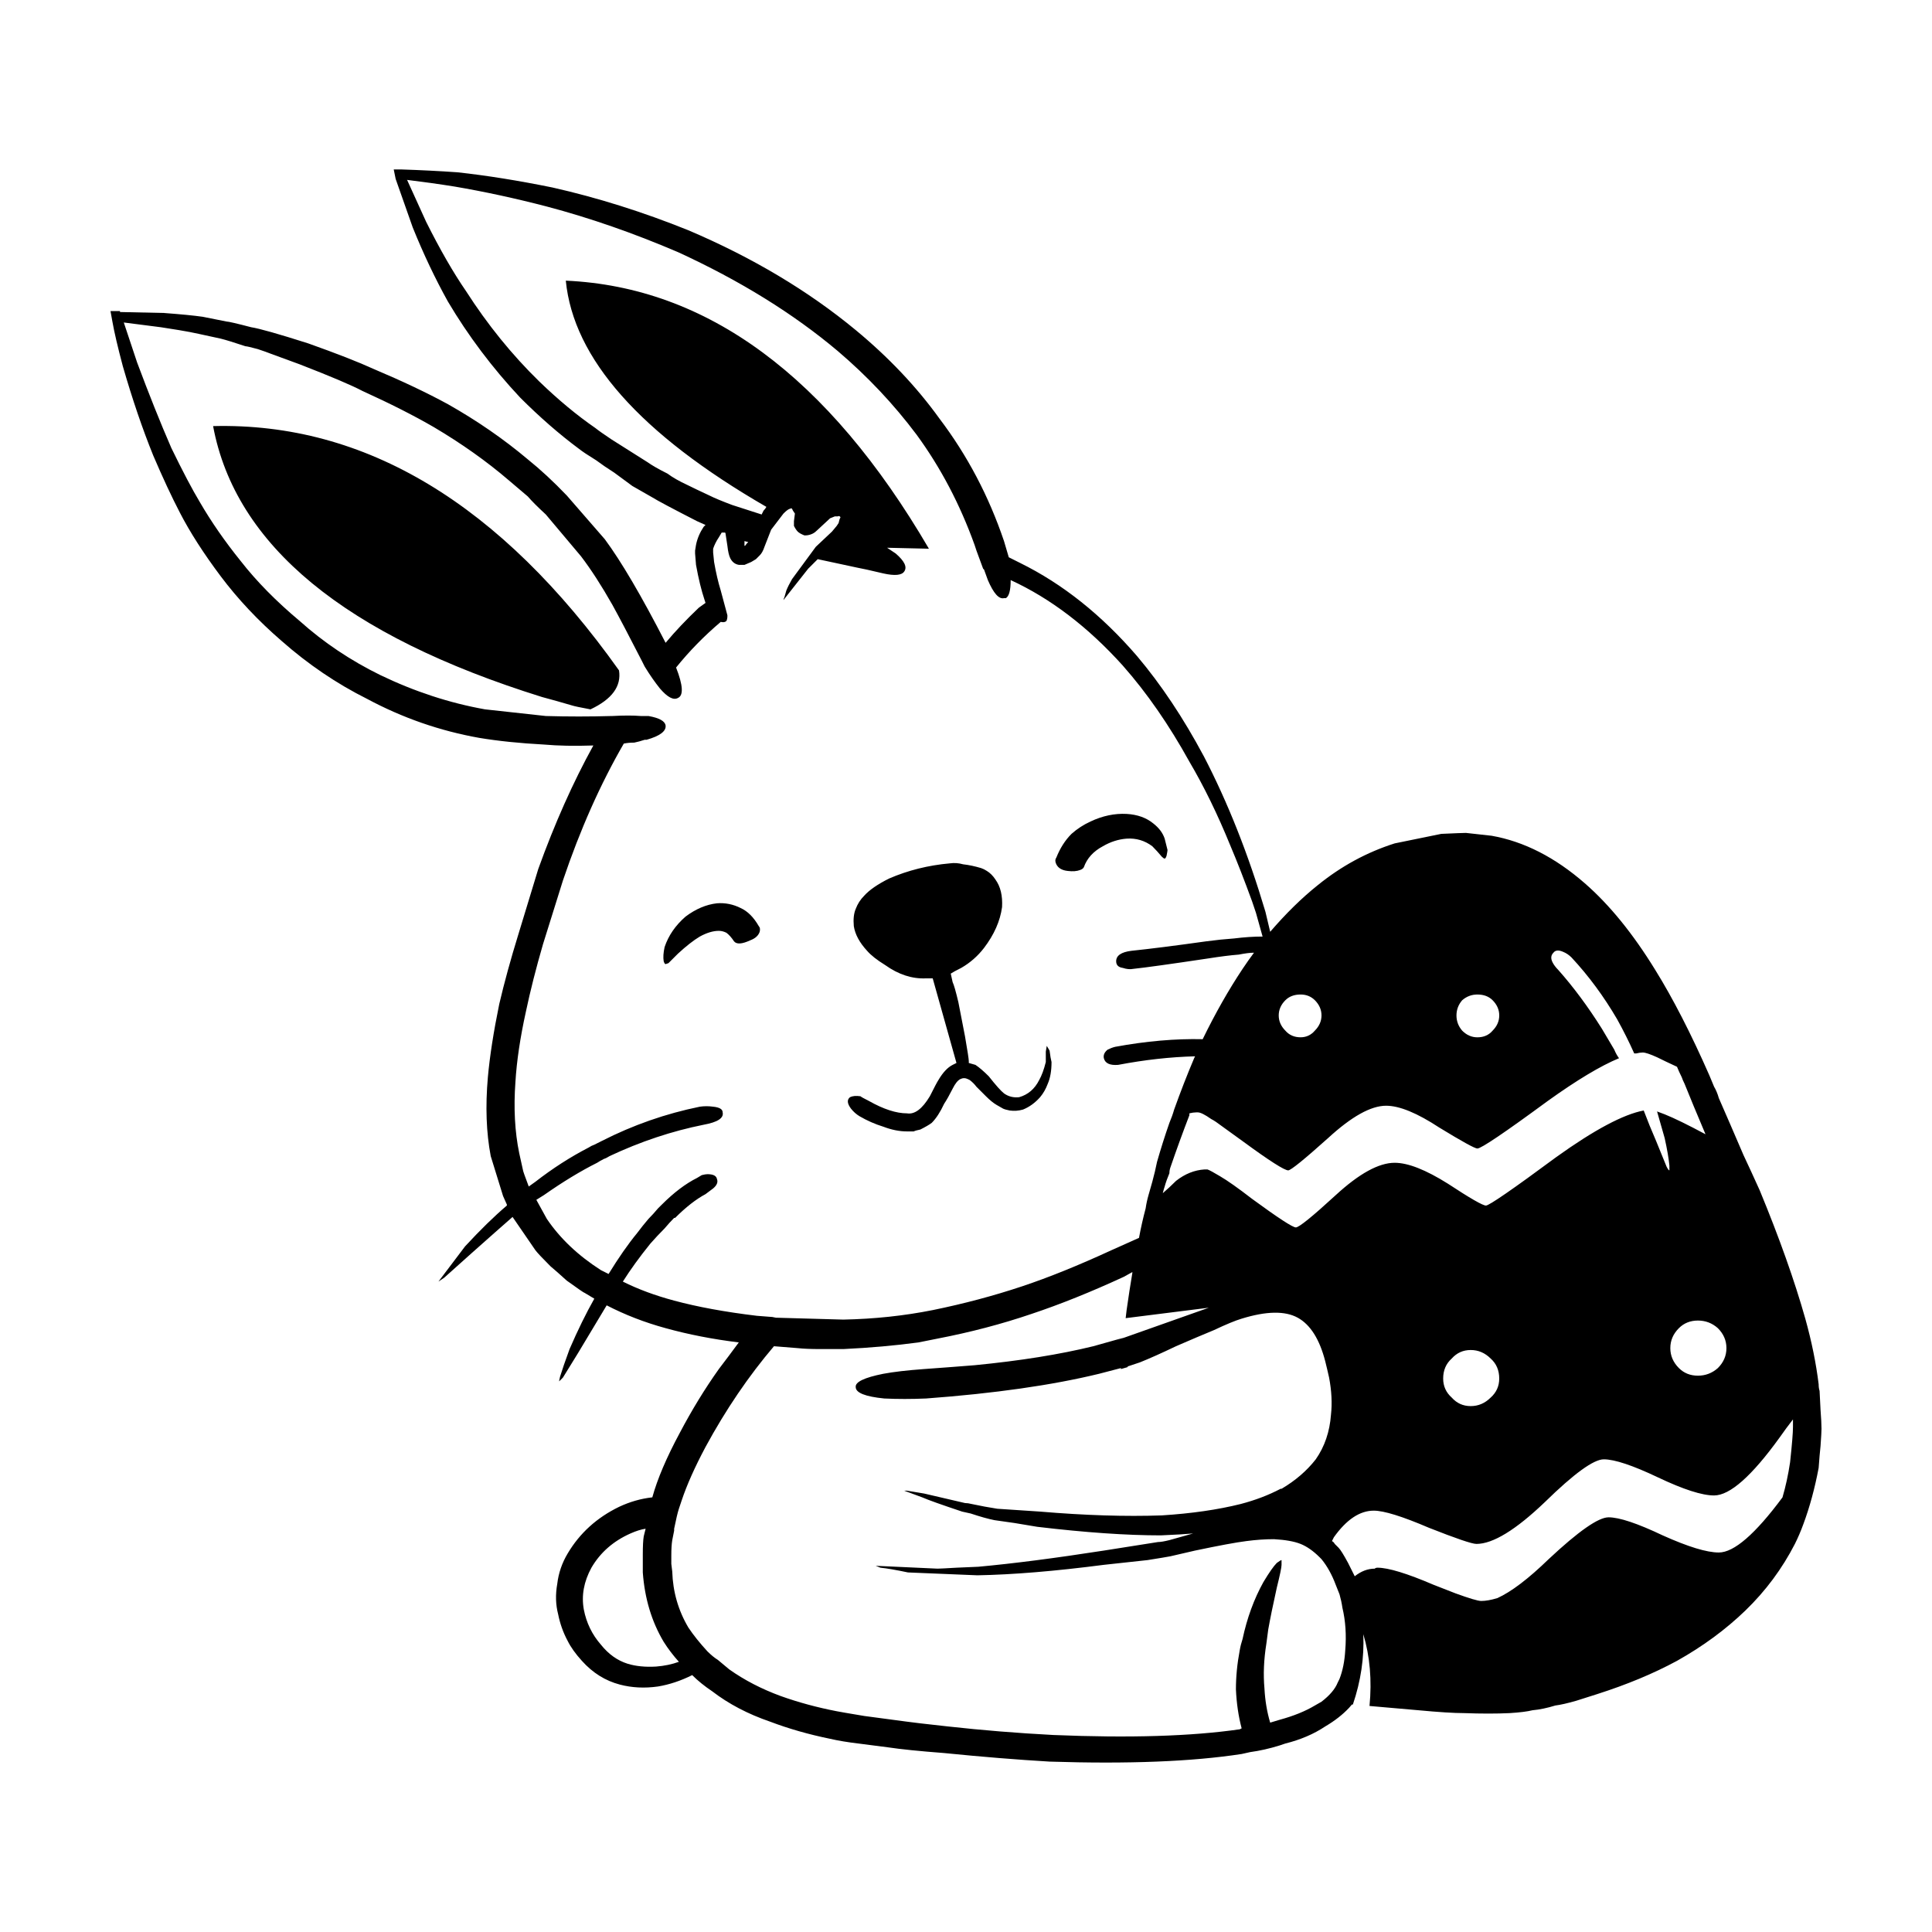 <?xml version="1.0" encoding="UTF-8"?>
<!-- Uploaded to: SVG Repo, www.svgrepo.com, Generator: SVG Repo Mixer Tools -->
<svg fill="#000000" width="800px" height="800px" version="1.1" viewBox="144 144 512 512" xmlns="http://www.w3.org/2000/svg">
 <path d="m462.98 344.33c6.375 12.258 11.836 26.031 16.375 41.312l1.258 5.293c4.191-4.871 8.395-8.988 12.594-12.344 6.211-5.039 13.008-8.734 20.398-11.082l12.348-2.523c3.691-0.168 5.875-0.254 6.547-0.254l6.801 0.754c8.57 1.512 16.797 5.711 24.688 12.594 6.555 5.711 12.762 13.352 18.648 22.926 4.695 7.559 9.484 16.879 14.355 27.961 0.336 0.84 0.758 1.848 1.258 3.023 0.5 0.84 0.926 1.848 1.258 3.023 1.84 4.195 4.023 9.234 6.543 15.113 1.348 2.856 2.773 5.961 4.289 9.32 5.207 12.594 9.23 23.93 12.082 34.008 1.688 6.047 2.859 11.84 3.539 17.383 0 0.672 0.078 1.258 0.246 1.766l0.254 5.039c0.168 2.18 0.254 3.859 0.254 5.035 0 0.672-0.09 2.184-0.254 4.535-0.168 1.512-0.336 3.445-0.5 5.793-1.012 5.375-2.352 10.328-4.035 14.863-0.668 1.848-1.426 3.609-2.262 5.289-3.367 6.551-7.723 12.43-13.098 17.633-5.215 5.039-11.258 9.488-18.145 13.352-6.211 3.359-13.266 6.297-21.156 8.816l-5.539 1.762c-2.352 0.672-4.203 1.094-5.539 1.258-2.184 0.672-4.203 1.094-6.051 1.258-1.34 0.336-3.356 0.59-6.043 0.758-3.531 0.168-7.559 0.168-12.094 0-2.688 0-6.723-0.254-12.094-0.758l-12.969-1.133c0.66-6.824 0.109-13.164-1.645-19.02 0.266 6.203-0.648 12.414-2.766 18.641h-0.254c-0.234 0.277-0.48 0.57-0.758 0.879-1.703 1.812-3.797 3.445-6.297 4.914-3.019 2.016-6.543 3.527-10.578 4.535l-1.508 0.508c-2.695 0.84-5.293 1.426-7.812 1.766l-2.266 0.504c-13.105 2.016-30.062 2.688-50.895 2.016-8.562-0.504-17.879-1.258-27.957-2.269-6.555-0.5-11.504-1.008-14.867-1.512l-7.805-1.008c-2.856-0.336-5.371-0.754-7.559-1.258-5.719-1.172-11-2.688-15.871-4.535-5.875-2.016-11-4.699-15.371-8.062-2.008-1.344-3.777-2.769-5.285-4.281-3.019 1.512-6.051 2.519-9.074 3.019-3.523 0.504-6.887 0.336-10.078-0.5-3.856-1.008-7.223-3.106-10.078-6.297-1.684-1.848-2.941-3.609-3.777-5.293-1.172-2.184-2.016-4.535-2.519-7.055-0.656-2.516-0.746-5.199-0.234-8.055 0.336-2.856 1.258-5.543 2.766-8.062 3.188-5.371 7.723-9.488 13.609-12.344 2.856-1.344 5.785-2.184 8.816-2.519 1.34-4.871 3.777-10.582 7.301-17.129 3.188-6.047 6.633-11.672 10.332-16.875 1.672-2.184 3.434-4.535 5.285-7.055-6.887-0.84-13.352-2.102-19.395-3.777-5.539-1.512-10.746-3.527-15.617-6.047-1.516 2.519-4.035 6.719-7.559 12.594l-4.035 6.547-1.004 1.008c0-0.168 0.078-0.59 0.246-1.258 0.512-1.68 1.348-4.117 2.519-7.305 2.184-5.039 4.367-9.488 6.555-13.352l-2.519-1.512c-0.168 0-1.762-1.094-4.781-3.273-1.852-1.68-3.277-2.941-4.289-3.777-2.184-2.184-3.523-3.609-4.023-4.281l-6.051-8.816c-2.688 2.348-6.297 5.543-10.824 9.57l-7.312 6.547-1.508 1.012 7.047-9.324c4.035-4.367 7.723-7.977 11.09-10.832v-0.25l-1.012-2.269-3.269-10.578c-1.18-6.215-1.438-13.184-0.758-20.906 0.5-5.543 1.504-12.008 3.019-19.398 1.34-5.711 3.019-11.84 5.039-18.387l5.293-17.383c4.359-12.09 9.23-23.008 14.602-32.746-5.039 0.168-9.398 0.082-13.098-0.25-6.375-0.34-12.09-0.93-17.129-1.766-10.41-1.848-20.32-5.289-29.719-10.328-8.07-4.031-15.625-9.152-22.672-15.367-6.219-5.371-11.59-11.082-16.129-17.129-4.535-6.043-8.148-11.672-10.832-16.879-2.184-4.195-4.527-9.234-7.047-15.113-2.859-7.055-5.547-14.945-8.066-23.68-1.34-5.039-2.262-8.988-2.766-11.84l-0.5-2.769h0.5 2.019v0.25l11.582 0.25c4.535 0.336 7.981 0.672 10.332 1.008l6.297 1.258c0.5 0 2.688 0.504 6.543 1.512 2.184 0.336 7.223 1.766 15.113 4.281 7.559 2.688 13.352 4.953 17.387 6.801 7.559 3.191 14.102 6.297 19.652 9.32 7.723 4.367 14.77 9.234 21.156 14.609 3.356 2.695 6.797 5.883 10.332 9.578l10.078 11.59c4.356 5.879 9.73 15.027 16.117 27.457 2.519-3.023 5.461-6.129 8.816-9.32l1.762-1.258-0.246-0.758c-0.848-2.519-1.605-5.625-2.273-9.32l-0.246-3.023v-0.758l0.246-1.512c0.332-1.676 1.012-3.269 2.016-4.785l0.5-0.5-2.262-1.008c-6.555-3.359-10.5-5.457-11.836-6.297-2.352-1.344-4.121-2.352-5.293-3.023l-4.785-3.527c-1.852-1.176-3.445-2.269-4.793-3.277-2.184-1.344-3.691-2.348-4.535-3.019-5.207-3.863-10.41-8.398-15.617-13.605-7.391-7.894-13.766-16.375-19.141-25.441-3.367-6.047-6.477-12.594-9.328-19.652l-4.523-12.844-0.512-2.519h2.016c5.207 0.168 10.168 0.422 14.871 0.754 7.723 0.84 16.117 2.184 25.191 4.031 11.918 2.688 23.93 6.465 36.016 11.336 16.965 7.219 31.742 16.035 44.34 26.449 8.727 7.219 16.117 15.027 22.168 23.426 7.387 9.742 13.094 20.574 17.129 32.5l1.262 4.281 3.019 1.512c11.246 5.539 21.578 13.77 30.984 24.688 6.379 7.559 12.254 16.375 17.637 26.449zm-21.414-23.93c-9.238-10.246-19.148-17.805-29.727-22.672 0 2.688-0.422 4.281-1.258 4.785h-0.5c-1.348 0.336-2.773-1.258-4.289-4.785l-1.004-2.773-0.254-0.25-1.762-4.789c-0.168-0.5-0.336-1.008-0.5-1.512-3.867-10.746-8.984-20.488-15.371-29.219-6.043-8.062-13.008-15.453-20.898-22.168-11.758-9.906-25.871-18.641-42.32-26.195-11.758-5.039-23.352-9.07-34.766-12.09-8.402-2.188-16.551-3.949-24.441-5.293-4.203-0.672-8.402-1.258-12.594-1.766l5.039 11.086c3.691 7.391 7.223 13.52 10.578 18.387 5.707 8.898 12.172 16.879 19.395 23.93 5.039 4.871 9.996 8.984 14.867 12.344 0.836 0.672 2.262 1.676 4.281 3.023l9.57 6.047c1.172 0.84 2.934 1.848 5.285 3.023 1.348 1.008 3.109 2.016 5.293 3.023 1.34 0.672 3.277 1.594 5.797 2.769 1.34 0.672 3.356 1.512 6.043 2.519l7.812 2.519 0.5-1.008c0.336-0.336 0.582-0.676 0.758-1.008-33.426-19.312-51.137-39.297-53.156-59.953 37.453 1.68 69.531 25.359 96.227 71.039l-11.078-0.254c0.5 0.336 1.004 0.672 1.504 1.008l0.758 0.504c2.352 2.016 3.109 3.609 2.273 4.785-0.68 1.008-2.519 1.176-5.551 0.504-3.523-0.836-5.785-1.34-6.797-1.508l-10.578-2.269c-1.352 1.344-2.098 2.098-2.266 2.269l-0.254 0.25-6.555 8.312c0-0.168 0.09-0.422 0.254-0.754l0.504-1.766c0.336-0.84 0.836-1.848 1.516-3.023l6.297-8.562 4.281-4.031 1.258-1.512 0.5-0.754 0.258-1.012 0.246-0.504c-0.168-0.336-0.414-0.418-0.746-0.25h-0.758l-1.258 0.504-3.531 3.273c-0.34 0.336-0.672 0.59-1.008 0.758-0.668 0.336-1.348 0.504-2.016 0.504h-0.246c-0.848-0.336-1.438-0.672-1.77-1.008-0.336-0.336-0.668-0.84-1.004-1.512v-1.258l0.254-2.016-0.512-0.754-0.246-0.504c-0.168-0.168-0.336-0.168-0.5 0-0.344 0-0.926 0.418-1.77 1.258l-3.269 4.281-1.77 4.535c-0.336 1.008-0.746 1.766-1.258 2.266l-1.004 1.008-1.258 0.754-1.762 0.754h-1.516c-1.008-0.164-1.766-0.754-2.269-1.758-0.336-0.676-0.59-1.766-0.758-3.277l-0.5-3.273c0-0.168-0.09-0.25-0.254-0.25h-0.758l-0.75 1.258c-0.68 1.008-1.18 2.016-1.516 3.023v1.008l0.254 2.516c0.5 2.856 1.082 5.375 1.762 7.559l1.762 6.551v0.25c0 0.504-0.09 0.922-0.254 1.258-0.336 0.336-0.836 0.422-1.504 0.25-4.371 3.699-8.316 7.731-11.84 12.098 1.84 4.699 2.008 7.387 0.5 8.059-1.18 0.672-2.773-0.168-4.793-2.519-1.34-1.676-2.688-3.609-4.023-5.793l-0.758-1.512c-3.356-6.551-5.961-11.504-7.812-14.863-2.856-5.039-5.617-9.32-8.305-12.848l-9.328-11.082c-2.184-2.016-3.777-3.609-4.781-4.785l-5.039-4.281c-5.875-5.039-12.516-9.742-19.898-14.109-5.215-3.019-11.512-6.215-18.891-9.57-2.863-1.512-8.402-3.863-16.629-7.055l-7.559-2.769c-0.836-0.336-2.016-0.758-3.523-1.258-1.852-0.504-2.941-0.758-3.277-0.758-3.019-1.008-5.203-1.68-6.551-2.016l-5.797-1.258c-1.504-0.336-3.266-0.676-5.285-1.008-2.184-0.336-3.777-0.59-4.793-0.758l-9.82-1.258 3.523 10.578c3.199 8.566 6.219 16.121 9.074 22.672 3.019 6.215 5.539 11 7.559 14.359 3.019 5.207 6.633 10.41 10.832 15.617 4.191 5.371 9.398 10.664 15.617 15.871 6.375 5.711 13.52 10.496 21.41 14.359 9.074 4.363 18.305 7.387 27.711 9.066l16.117 1.766c5.883 0.168 11.672 0.168 17.387 0h0.246c3.031-0.168 5.551-0.168 7.559 0h0.512 1.504c2.856 0.504 4.367 1.344 4.535 2.519 0.168 1.512-1.516 2.769-5.039 3.777h-0.5c-1.012 0.336-1.938 0.59-2.773 0.754-1.004 0-1.93 0.082-2.766 0.254-6.219 10.746-11.59 22.84-16.129 36.273l-5.281 16.879c-1.852 6.383-3.367 12.344-4.535 17.883-1.52 6.887-2.441 13.098-2.777 18.641-0.5 6.887-0.168 13.184 1.012 18.895l1.004 4.531c0 0.168 0.5 1.598 1.516 4.281l1.762-1.258c4.539-3.527 9.23-6.547 14.102-9.066 0.512-0.336 1.012-0.59 1.516-0.758 0.668-0.336 1.34-0.672 2.016-1.008 8.227-4.195 16.879-7.219 25.949-9.066 1.172-0.168 2.344-0.168 3.523 0 1.684 0.168 2.519 0.672 2.519 1.512 0.336 1.512-1.348 2.602-5.039 3.273-8.395 1.68-16.707 4.449-24.934 8.312-0.512 0.336-1.012 0.59-1.516 0.754-0.668 0.336-1.258 0.672-1.762 1.008-4.367 2.184-9.074 5.039-14.109 8.566l-2.016 1.258 2.773 5.039c3.519 5.207 8.312 9.742 14.355 13.605l2.016 1.008c2.688-4.367 5.207-7.977 7.559-10.832 1.004-1.344 2.016-2.606 3.019-3.777 0.836-0.84 1.684-1.766 2.519-2.773 0.336-0.336 0.668-0.672 1.016-1.008 3.188-3.191 6.297-5.543 9.32-7.055l1.258-0.754c0.668-0.168 1.172-0.25 1.504-0.25 1.516 0 2.352 0.418 2.519 1.258 0.336 0.84 0 1.676-1.004 2.519l-2.019 1.512c-2.519 1.344-5.207 3.445-8.059 6.297h-0.254c-0.836 0.84-1.672 1.766-2.519 2.773-1.34 1.344-2.598 2.688-3.777 4.031-2.856 3.527-5.285 6.887-7.301 10.078 4.035 2.016 8.562 3.695 13.598 5.039 6.219 1.676 13.52 3.016 21.922 4.023l3.266 0.254c0.516 0 1.094 0.082 1.773 0.25l17.879 0.504c8.227-0.168 16.129-1.008 23.684-2.519 8.227-1.68 16.117-3.777 23.676-6.297 7.055-2.352 14.945-5.543 23.676-9.57l7.312-3.273c0.5-2.691 1.09-5.293 1.762-7.812 0.168-1.176 0.422-2.352 0.758-3.523 0.336-1.176 0.668-2.352 1.004-3.527 0.5-1.848 0.926-3.609 1.258-5.289 1.016-3.531 2.098-6.973 3.277-10.332 0.5-1.176 0.926-2.352 1.258-3.523 1.684-4.703 3.445-9.238 5.297-13.605l0.246-0.504c-6.547 0.168-13.355 0.926-20.398 2.269-2.184 0.168-3.445-0.422-3.777-1.766-0.176-0.84 0.168-1.598 1.004-2.269 0.668-0.336 1.34-0.59 2.016-0.754 8.227-1.512 15.949-2.184 23.172-2.016 3.356-6.887 6.887-13.098 10.578-18.641 1.012-1.512 2.016-2.938 3.019-4.281-1.004 0-2.352 0.168-4.023 0.5-2.184 0.172-4.871 0.508-8.059 1.012-10.078 1.512-16.719 2.434-19.906 2.769-0.836 0.168-1.762 0.082-2.766-0.25-1.18-0.168-1.77-0.754-1.77-1.766 0-1.512 1.348-2.434 4.035-2.769 4.871-0.504 11.504-1.344 19.898-2.519 2.519-0.336 4.961-0.59 7.312-0.754 2.688-0.336 5.207-0.504 7.559-0.504l-1.762-6.297c-0.352-1.012-0.684-2.016-1.02-3.023-2.019-5.543-3.945-10.5-5.797-14.863-3.356-8.23-6.965-15.617-10.824-22.168-5.383-9.738-11.258-18.223-17.633-25.441zm89.93 88.672c-1.012 1.172-1.516 2.519-1.516 4.031 0 1.512 0.5 2.856 1.516 4.031 1.172 1.176 2.519 1.766 4.023 1.766 1.684 0 3.031-0.59 4.035-1.766 1.172-1.176 1.762-2.519 1.762-4.031 0-1.512-0.59-2.856-1.762-4.031-1.004-1.012-2.352-1.516-4.035-1.516-1.504 0-2.856 0.504-4.023 1.516zm-42.824-1.516c-1.684 0-3.023 0.504-4.035 1.516-1.172 1.172-1.762 2.519-1.762 4.031 0 1.512 0.59 2.856 1.762 4.031 1.012 1.172 2.352 1.758 4.035 1.758 1.504 0 2.766-0.59 3.777-1.766 1.172-1.176 1.762-2.519 1.762-4.031s-0.59-2.856-1.762-4.031c-1.012-1.004-2.273-1.508-3.777-1.508zm-36.023-41.309 0.758 3.019c0 0.168-0.09 0.672-0.254 1.512-0.168 0.504-0.336 0.754-0.5 0.754-0.172 0.004-0.43-0.164-0.762-0.5-0.836-1.008-1.684-1.93-2.519-2.769-2.016-1.512-4.281-2.184-6.801-2.016-2.184 0.168-4.281 0.84-6.297 2.016-2.519 1.344-4.203 3.191-5.039 5.543-0.168 0.332-0.5 0.582-1.004 0.754-0.848 0.332-1.938 0.418-3.277 0.25-1.516-0.168-2.519-0.754-3.019-1.766-0.344-0.672-0.344-1.258 0-1.762 1.004-2.519 2.344-4.621 4.023-6.297 1.516-1.344 3.188-2.434 5.039-3.277 3.188-1.508 6.387-2.18 9.574-2.012 2.856 0.168 5.207 1.008 7.055 2.519 1.508 1.176 2.519 2.516 3.023 4.031zm6.551 73.301c-1.684 4.367-3.367 8.984-5.039 13.855-0.176 0.504-0.254 1.008-0.254 1.512-0.5 1.176-0.926 2.352-1.258 3.527-0.168 0.504-0.336 1.094-0.5 1.766 1.172-1.008 2.352-2.102 3.523-3.273 2.352-1.848 4.871-2.856 7.559-3.023h0.5 0.254c0.5 0.168 1.594 0.754 3.277 1.766 2.016 1.168 4.867 3.188 8.559 6.039 6.887 5.039 10.746 7.559 11.59 7.559 0.836 0 4.359-2.856 10.578-8.562 6.211-5.711 11.414-8.566 15.617-8.566 3.531 0 8.227 1.848 14.109 5.543 5.875 3.863 9.23 5.793 10.078 5.793 0.836 0 7.055-4.281 18.637-12.848 10.078-7.223 17.801-11.336 23.172-12.344 1.012 2.688 2.106 5.371 3.277 8.062 1.516 3.695 2.441 5.961 2.773 6.801 0.336 0.672 0.582 1.004 0.758 1.004v-1.258c-0.176-1.848-0.59-4.281-1.258-7.305-0.68-2.352-1.348-4.703-2.016-7.055 0.5 0.168 1.172 0.422 2.016 0.758 2.519 1.008 6.121 2.769 10.824 5.289-2.352-5.543-4.191-9.992-5.539-13.352-0.336-0.672-0.59-1.258-0.758-1.766-0.5-1.008-0.926-1.93-1.258-2.769-2.184-1.008-3.945-1.848-5.285-2.519-1.852-0.84-3.109-1.258-3.777-1.258-0.5 0-1.094 0.082-1.762 0.25h-0.512c-1.34-3.019-2.856-6.043-4.527-9.066-3.531-6.047-7.559-11.504-12.094-16.375-0.68-0.676-1.426-1.176-2.273-1.512-1.172-0.504-2.008-0.422-2.519 0.254-0.668 0.672-0.746 1.512-0.246 2.519 0.336 0.672 0.836 1.344 1.504 2.016 4.035 4.535 7.891 9.738 11.59 15.617 1.008 1.68 2.098 3.527 3.281 5.539 0.336 0.84 0.758 1.598 1.258 2.269-4.871 2.016-11.168 5.793-18.895 11.336-11.426 8.395-17.633 12.594-18.648 12.594-0.668 0-4.023-1.848-10.078-5.543-5.875-3.863-10.578-5.793-14.102-5.793-4.035 0-9.152 2.856-15.371 8.566-6.367 5.711-9.902 8.562-10.57 8.562-1.004 0-4.961-2.519-11.836-7.559-3.023-2.18-5.465-3.941-7.312-5.285-0.5-0.336-0.926-0.59-1.258-0.754-1.672-1.176-2.856-1.766-3.523-1.766h-0.5c-0.504 0-1.094 0.082-1.766 0.25v0.504zm140.05 56.43c-1.508-1.348-3.277-2.019-5.285-2.019-2.016 0-3.699 0.672-5.039 2.016-1.516 1.512-2.273 3.273-2.273 5.289s0.758 3.777 2.273 5.289c1.34 1.344 3.019 2.016 5.039 2.016 2.008 0 3.777-0.676 5.285-2.016 1.516-1.508 2.273-3.269 2.273-5.285s-0.758-3.781-2.273-5.289zm19.906 24.18c-1.18 1.512-2.352 3.106-3.531 4.789-7.391 10.242-13.188 15.363-17.379 15.363-3.199 0-8.148-1.598-14.867-4.789-6.711-3.191-11.504-4.785-14.355-4.785-2.688 0-7.891 3.777-15.617 11.336-7.723 7.387-13.777 11.082-18.137 11.082-1.18 0-5.371-1.426-12.594-4.281-7.055-3.023-11.926-4.535-14.613-4.535-3.699 0-7.223 2.352-10.578 7.055-0.168 0.34-0.336 0.676-0.504 1.012 0.336 0.168 0.582 0.422 0.746 0.754 0.336 0.336 0.68 0.672 1.012 1.008 0.5 0.504 1.34 1.848 2.519 4.031 0.836 1.68 1.426 2.856 1.762 3.527 1.684-1.344 3.445-2.016 5.293-2.016 0.168-0.168 0.414-0.254 0.746-0.254 2.856 0 7.812 1.512 14.867 4.535 2.191 0.84 4.121 1.598 5.805 2.266 3.691 1.344 5.953 2.016 6.801 2.016 1.172 0 2.598-0.25 4.281-0.754 3.691-1.676 8.227-5.121 13.598-10.328 7.891-7.391 13.184-11.086 15.871-11.086 2.856 0 7.644 1.598 14.355 4.789 6.723 3.023 11.672 4.535 14.867 4.535 4.023 0 9.652-4.871 16.875-14.609 0.836-2.856 1.516-5.965 2.016-9.32 0.504-4.707 0.762-7.812 0.762-9.324v-2.016zm-77.844-10.832c0-2.184-0.758-3.949-2.262-5.293-1.516-1.512-3.277-2.266-5.293-2.266-2.016 0-3.691 0.754-5.039 2.266-1.504 1.344-2.262 3.106-2.262 5.293 0 2.016 0.758 3.695 2.262 5.039 1.348 1.512 3.019 2.266 5.039 2.266 2.016 0 3.777-0.754 5.293-2.266 1.504-1.344 2.262-3.023 2.262-5.039zm-53.402-16.121c-3.356-1.848-8.316-1.766-14.859 0.254-1.684 0.5-4.121 1.512-7.312 3.019-2.856 1.176-6.211 2.602-10.078 4.281-3.856 1.848-7.055 3.273-9.574 4.281l-3.019 1.008c-0.164 0.004-0.242 0.09-0.242 0.258l-1.77 0.504v-0.254l-5.789 1.512c-12.43 3.023-27.711 5.207-45.855 6.547-3.856 0.168-7.559 0.168-11.078 0-5.039-0.504-7.559-1.512-7.559-3.023-0.168-1.344 2.262-2.519 7.301-3.523 2.688-0.504 6.297-0.926 10.832-1.258 4.707-0.34 9.152-0.672 13.355-1.012 12.094-1.176 22.582-2.856 31.488-5.039l8.059-2.266-2.016 0.754 24.562-8.691-22.043 2.769 0.254-2.141c0.5-3.523 1.004-6.797 1.516-9.82v-0.25l-2.273 1.258c-8.727 4.031-16.875 7.305-24.434 9.824-7.891 2.688-16.207 4.871-24.934 6.551-1.684 0.336-3.367 0.672-5.039 1.008-6.219 0.84-12.852 1.426-19.906 1.762h-6.043c-2.519 0-4.535-0.082-6.051-0.25l-6.297-0.504c-6.711 7.894-12.762 16.793-18.137 26.703-2.856 5.371-4.949 10.078-6.297 14.105l-0.758 2.269c-0.336 1.008-0.746 2.769-1.258 5.289v0.504l-0.5 2.519c-0.168 1.004-0.25 2.348-0.25 4.027v2.269l0.246 2.016c0.168 5.375 1.594 10.328 4.281 14.863 1.348 2.016 3.031 4.113 5.039 6.297 1.012 1.004 1.938 1.758 2.773 2.266l3.019 2.519c4.039 2.856 8.574 5.203 13.613 7.051 4.691 1.68 9.652 3.023 14.855 4.031 0.836 0.168 3.277 0.59 7.301 1.258l7.559 1.008c4.871 0.672 9.742 1.258 14.613 1.766 9.074 1.008 18.391 1.766 27.965 2.269 20.152 0.84 36.605 0.336 49.367-1.512l0.512-0.254c-0.848-3.191-1.348-6.633-1.516-10.328 0-3.359 0.336-6.801 1.004-10.328 0.168-1.008 0.422-2.016 0.758-3.023 1.18-5.539 3.019-10.578 5.539-15.113 1.516-2.519 2.688-4.195 3.531-5.039 0.668-0.5 1.094-0.754 1.258-0.754v1.258c0 0.672-0.422 2.688-1.258 6.047-1.012 4.531-1.758 8.227-2.269 11.082-0.168 1.344-0.336 2.606-0.5 3.777-0.672 4.199-0.84 8.145-0.504 11.84 0.168 3.191 0.668 6.215 1.516 9.07l2.519-0.758c3.691-1.008 6.801-2.266 9.32-3.777l1.762-1.008c2.184-1.68 3.609-3.359 4.281-5.039l0.496-1.008c0.848-2.184 1.348-4.699 1.516-7.559 0.336-4.031 0.078-7.809-0.758-11.336-0.168-1.176-0.422-2.352-0.758-3.523-0.336-0.84-0.668-1.68-1.004-2.519-1.004-2.688-2.262-4.953-3.777-6.801-0.168-0.168-0.336-0.336-0.5-0.504-1.684-1.68-3.367-2.856-5.039-3.527-1.684-0.672-4.035-1.09-7.055-1.258-2.352 0-4.785 0.168-7.305 0.504-2.695 0.336-7.223 1.176-13.609 2.519l-6.543 1.512c-0.848 0.168-2.863 0.5-6.051 1.008l-11.582 1.258c-12.941 1.68-24.109 2.602-33.504 2.773l-18.391-0.758c-3.188-0.672-5.629-1.09-7.301-1.258l-1.258-0.5 16.375 0.754c0.5 0 2.176-0.082 5.039-0.254l5.785-0.25c9.234-0.844 20.316-2.273 33.254-4.285l14.355-2.266c0.668 0 1.672-0.168 3.019-0.504l6.297-1.766c-1.844 0.168-4.699 0.336-8.555 0.504-9.074 0-19.984-0.754-32.746-2.269l-6.051-1.008c-2.356-0.336-4.117-0.586-5.289-0.754-1.684-0.336-3.777-0.922-6.297-1.762-0.848-0.168-1.605-0.336-2.273-0.504-5.539-1.848-9.062-3.106-10.578-3.777l-4.781-1.766h0.746c1.012 0.168 2.519 0.422 4.535 0.754l10.832 2.519c0.5 0 1.094 0.082 1.762 0.254 2.352 0.5 4.613 0.922 6.801 1.258l11.336 0.754c11.926 1.008 22.672 1.344 32.246 1.008 7.894-0.5 14.871-1.508 20.914-3.019 3.856-1.008 7.391-2.352 10.578-4.031h0.254c3.691-2.184 6.711-4.785 9.062-7.809 2.352-3.359 3.699-7.305 4.035-11.84 0.336-3.023 0.168-6.297-0.5-9.824-0.336-1.512-0.68-2.938-1.012-4.281-1.508-5.879-3.949-9.742-7.305-11.59zm-145.61-205.55-1.004-0.254v1.258c0.168 0 0.336-0.168 0.5-0.5zm-46.602 43.328c-2.856-0.84-5.539-1.598-8.059-2.269-52.23-16.289-81.277-40.223-87.164-71.793 40.305-1.008 76.16 20.574 107.57 64.738 0.668 4.195-1.852 7.641-7.559 10.328-2.691-0.5-4.285-0.836-4.789-1.004zm25.445 68.266-0.758 0.25c-0.168 0-0.336-0.25-0.5-0.754-0.168-1.008-0.09-2.266 0.246-3.777 1.012-3.023 2.856-5.711 5.551-8.062 2.684-2.016 5.449-3.191 8.305-3.523 2.184-0.168 4.289 0.25 6.297 1.258 1.852 0.84 3.445 2.434 4.793 4.785 0.336 0.336 0.414 0.84 0.246 1.512-0.336 1.008-1.172 1.766-2.519 2.266-2.184 1.008-3.609 1.094-4.281 0.254-0.668-1.008-1.336-1.762-2.016-2.266-0.672-0.336-1.34-0.508-2.008-0.508-1.516 0-3.199 0.504-5.039 1.512-1.684 1.008-3.609 2.519-5.797 4.535zm86.652-22.168c1.348 1.848 1.93 4.281 1.762 7.305-0.5 3.695-2.098 7.305-4.781 10.832-1.684 2.184-3.699 3.945-6.043 5.289-1.348 0.672-2.273 1.176-2.773 1.512l0.5 2.269c0.336 0.672 0.836 2.434 1.516 5.289l1.762 9.07c0.668 3.863 1.004 6.043 1.004 6.547v0.504l1.77 0.508c1.004 0.672 2.176 1.676 3.523 3.023 1.852 2.348 3.188 3.859 4.035 4.531 1.172 0.84 2.519 1.176 4.023 1.008 2.352-0.672 4.113-2.184 5.297-4.535 0.668-1.176 1.258-2.769 1.762-4.785v-2.773l0.254-1.508 0.746 1.258c0.168 1.344 0.336 2.352 0.516 3.023 0 2.348-0.344 4.281-1.012 5.793-0.5 1.344-1.172 2.519-2.016 3.523-1.344 1.516-2.859 2.606-4.531 3.281-1.18 0.336-2.352 0.418-3.531 0.25-0.84-0.168-1.43-0.336-1.762-0.504l-1.762-1.008c-0.848-0.504-1.762-1.258-2.773-2.269-1.172-1.176-2.016-2.016-2.519-2.519-0.5-0.672-1.094-1.258-1.762-1.766l-0.5-0.25c-0.68-0.336-1.348-0.336-2.016 0-0.668 0.336-1.348 1.176-2.016 2.519-0.844 1.68-1.602 3.027-2.269 4.031-1.012 2.184-2.106 3.863-3.277 5.039-0.668 0.504-1.684 1.094-3.019 1.766-0.848 0.168-1.426 0.336-1.762 0.504h-1.77c-2.008 0-4.113-0.422-6.297-1.258-2.184-0.672-4.281-1.598-6.297-2.773-0.84-0.504-1.598-1.176-2.266-2.016-1.004-1.344-1.094-2.352-0.254-3.023 0.68-0.336 1.594-0.418 2.773-0.25 0.168 0.168 0.926 0.59 2.262 1.258 3.867 2.184 7.223 3.273 10.078 3.273 2.016 0.336 4.035-1.176 6.051-4.535 1.172-2.352 1.93-3.777 2.262-4.281 1.18-2.016 2.441-3.359 3.777-4.031 0.336-0.168 0.668-0.336 1.012-0.504l-6.297-22.422h-1.77c-3.691 0.168-7.301-1.008-10.824-3.523-2.184-1.344-3.777-2.602-4.793-3.777-2.016-2.184-3.188-4.367-3.523-6.551-0.168-1.848 0-3.359 0.5-4.535 0.5-1.344 1.258-2.519 2.262-3.523 1.355-1.512 3.539-3.023 6.559-4.535 5.039-2.184 10.41-3.523 16.117-4.031 1.18-0.168 2.352-0.082 3.531 0.25 1.504 0.168 3.102 0.504 4.781 1.008 0.504 0.168 1.016 0.422 1.52 0.758 0.836 0.504 1.594 1.258 2.262 2.266zm-96.727 173.31c-4.535 2.016-7.981 5.039-10.332 9.066-2.016 3.695-2.688 7.391-2.016 11.086 0.68 3.527 2.184 6.633 4.535 9.32 2.016 2.519 4.367 4.195 7.055 5.039 2.184 0.672 4.703 0.922 7.559 0.754 2.184-0.168 4.203-0.59 6.043-1.258-1.504-1.68-2.856-3.441-4.023-5.289-3.199-5.375-5.039-11.504-5.539-18.391v-4.785c0-2.184 0.078-3.777 0.246-4.789l0.5-2.016c-1.172 0.168-2.523 0.59-4.027 1.262z" fill-rule="evenodd"/>
</svg>